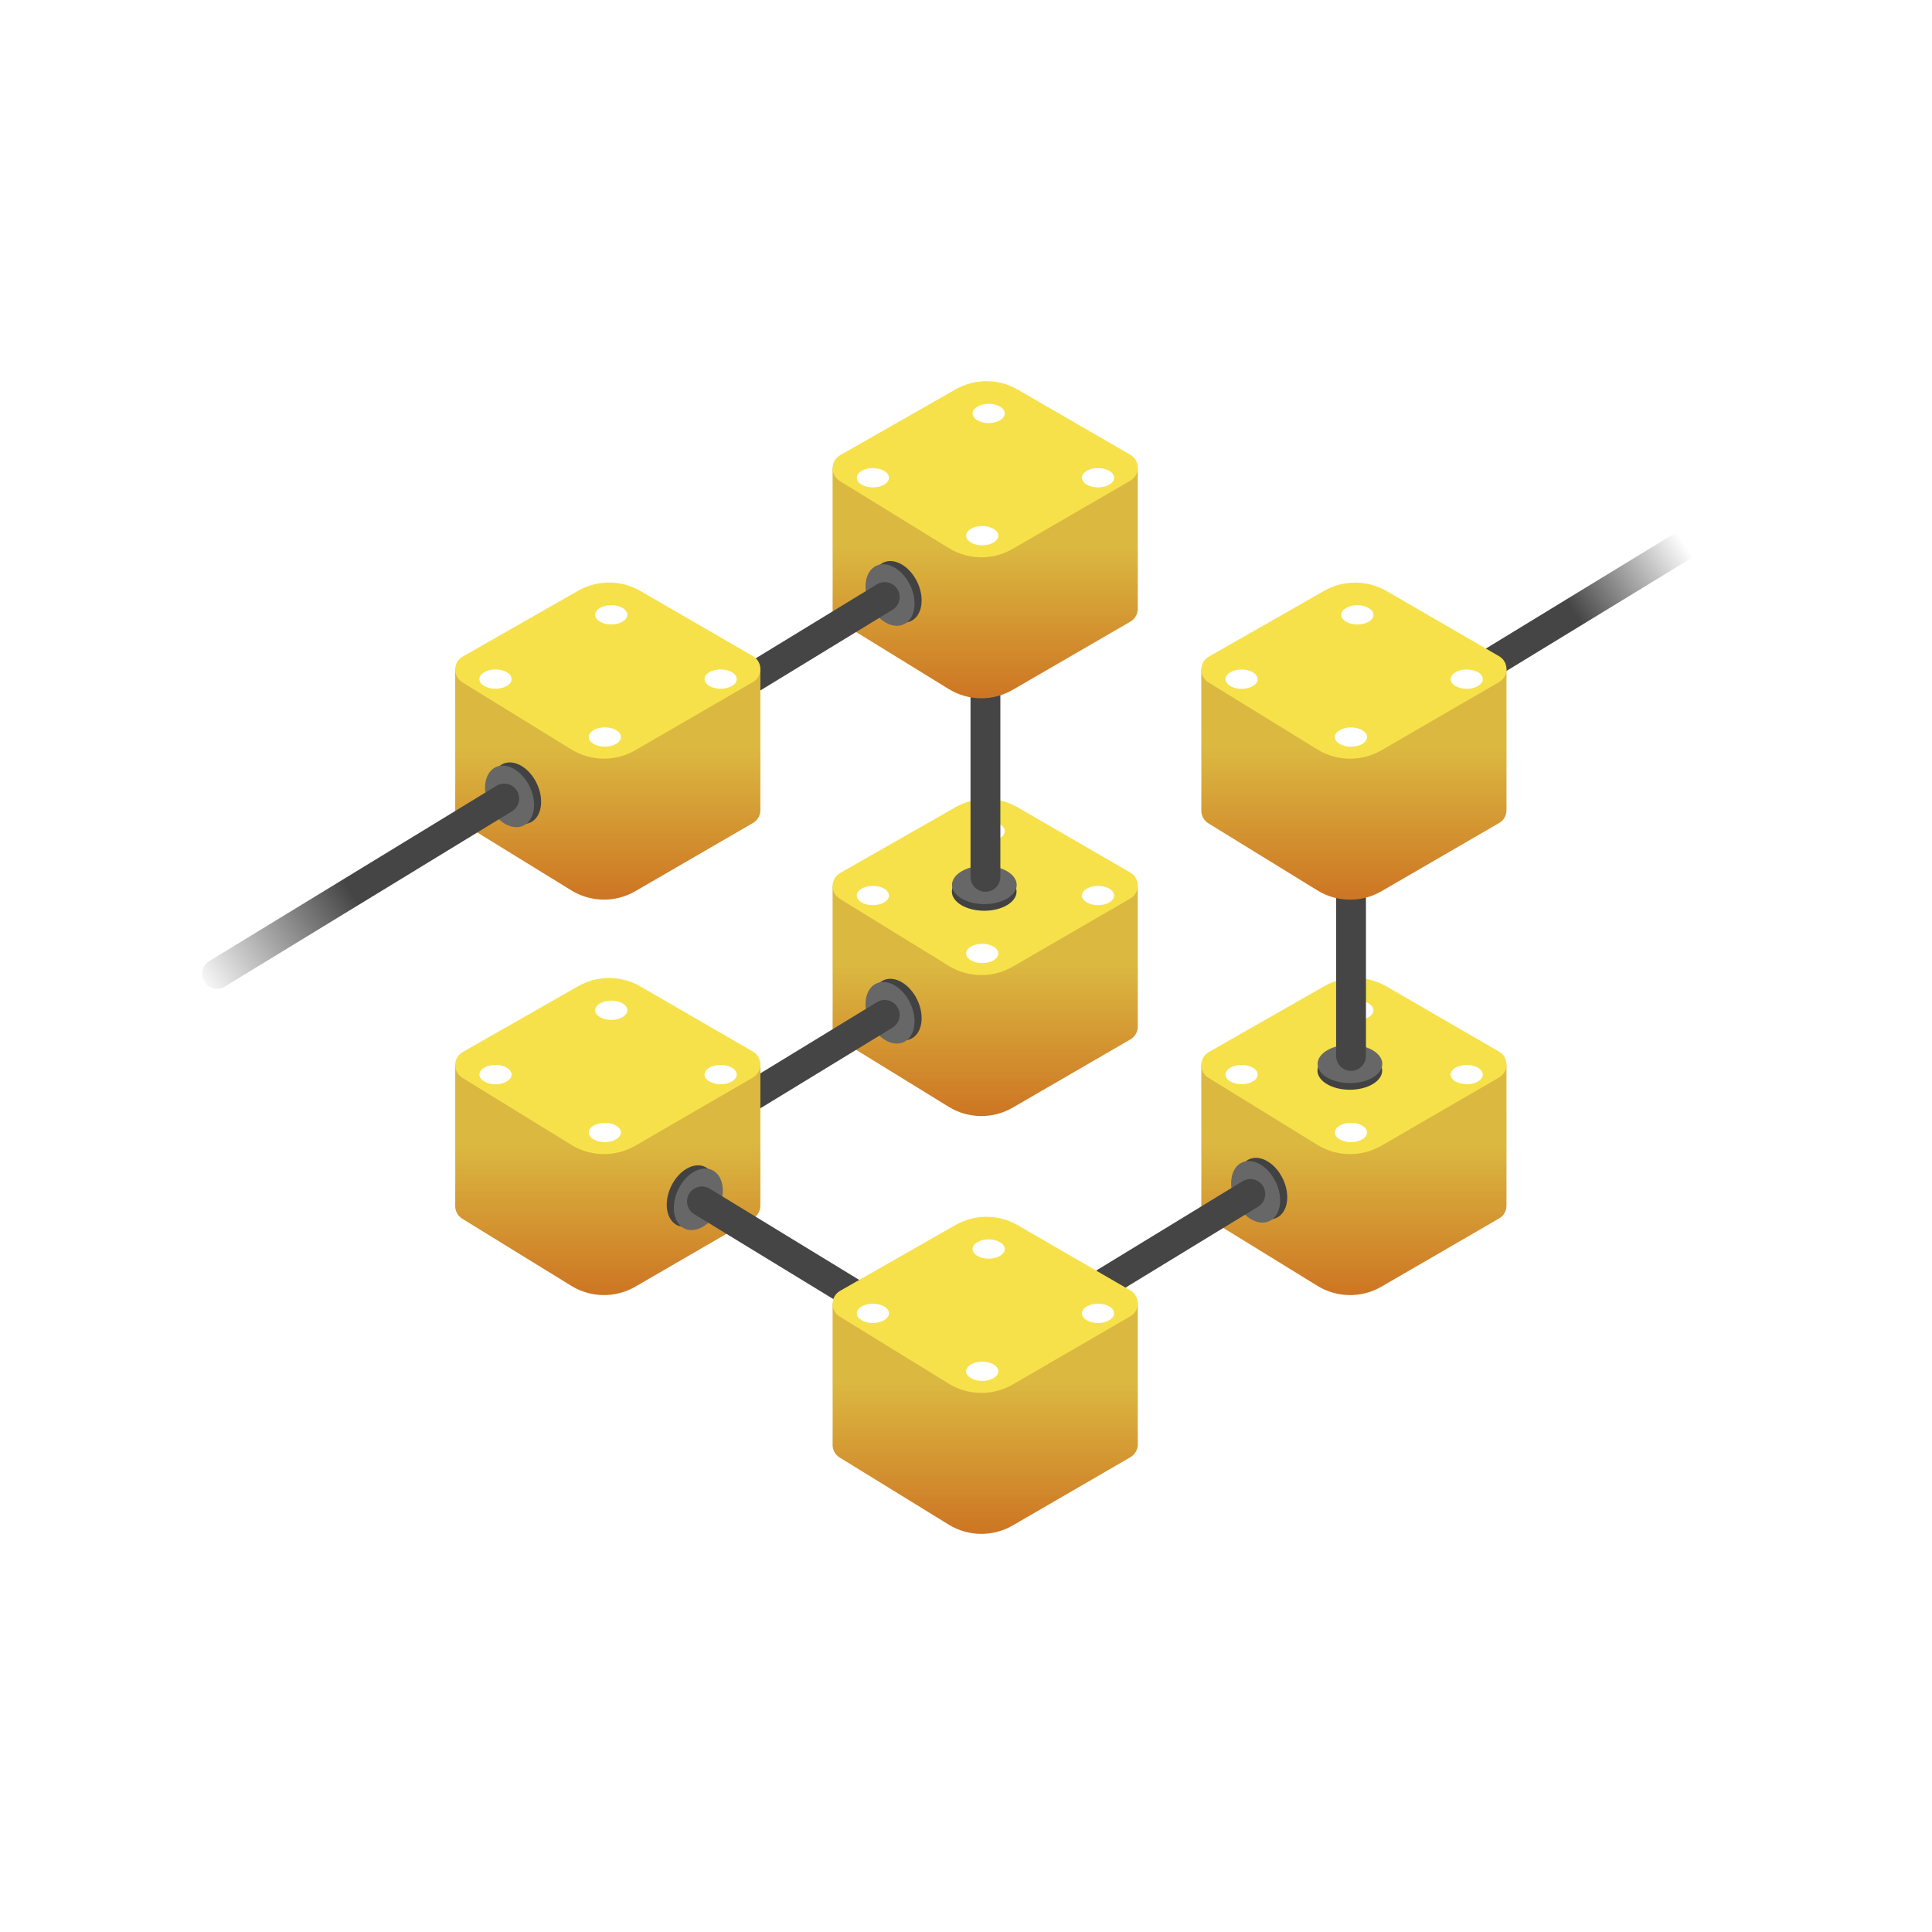 <svg width="512" height="512" viewBox="0 0 512 512" fill="none" xmlns="http://www.w3.org/2000/svg">
<g filter="url(#filter0_i_4565_9286)">
<path d="M220.645 238.07L301.523 238.114C301.523 238.114 301.524 274.105 301.525 275.439C301.526 276.774 300.867 278.111 299.547 278.876L268.376 296.946C263.112 299.998 256.597 299.912 251.414 296.723L222.533 278.95C221.228 278.147 220.603 276.783 220.647 275.439C220.689 274.138 220.647 258.9 220.647 258.9L220.645 238.07Z" fill="url(#paint0_linear_4565_9286)"/>
</g>
<g filter="url(#filter1_i_4565_9286)">
<path d="M253.228 217.318C258.339 214.402 264.615 214.423 269.708 217.371L299.545 234.645C302.185 236.174 302.186 239.984 299.547 241.514L268.377 259.584C263.112 262.636 256.597 262.55 251.415 259.361L222.534 241.588C219.966 240.008 220.028 236.254 222.648 234.76L253.228 217.318Z" fill="#F6E14A"/>
</g>
<g filter="url(#filter2_d_4565_9286)">
<ellipse cx="262.004" cy="218.58" rx="4.262" ry="2.557" fill="white"/>
</g>
<g filter="url(#filter3_d_4565_9286)">
<ellipse cx="260.299" cy="250.971" rx="4.262" ry="2.557" fill="white"/>
</g>
<g filter="url(#filter4_d_4565_9286)">
<ellipse cx="290.986" cy="235.62" rx="4.262" ry="2.557" fill="white"/>
</g>
<g filter="url(#filter5_d_4565_9286)">
<ellipse cx="231.32" cy="235.62" rx="4.262" ry="2.557" fill="white"/>
</g>
<ellipse cx="237.749" cy="267.55" rx="8.574" ry="5.932" transform="rotate(-115.28 237.749 267.55)" fill="#424242"/>
<path d="M232.211 260.649C235.173 259.25 239.213 261.587 241.236 265.869C243.258 270.15 242.496 274.755 239.534 276.154C236.571 277.553 232.531 275.216 230.508 270.935C228.486 266.653 229.248 262.048 232.211 260.649Z" fill="#676767"/>
<ellipse cx="260.828" cy="236.269" rx="8.574" ry="5.089" fill="#424242"/>
<path d="M269.439 234.511C269.439 237.322 265.6 239.6 260.865 239.6C256.13 239.6 252.291 237.322 252.291 234.511C252.291 231.7 256.13 229.422 260.865 229.422C265.6 229.422 269.439 231.7 269.439 234.511Z" fill="#676767"/>
<path d="M261.154 232.375V163.172" stroke="#454545" stroke-width="7.909" stroke-linecap="round" stroke-linejoin="round"/>
<g filter="url(#filter6_i_4565_9286)">
<path d="M220.645 127.352L301.523 127.395C301.523 127.395 301.524 163.386 301.525 164.72C301.526 166.056 300.867 167.392 299.547 168.157L268.376 186.227C263.112 189.279 256.597 189.193 251.414 186.004L222.533 168.231C221.228 167.428 220.603 166.064 220.647 164.72C220.689 163.419 220.647 148.182 220.647 148.182L220.645 127.352Z" fill="url(#paint1_linear_4565_9286)"/>
</g>
<g filter="url(#filter7_i_4565_9286)">
<path d="M253.228 106.599C258.339 103.684 264.615 103.704 269.708 106.652L299.545 123.927C302.185 125.455 302.186 129.266 299.547 130.795L268.377 148.865C263.112 151.917 256.597 151.831 251.415 148.642L222.534 130.869C219.966 129.289 220.028 125.535 222.648 124.041L253.228 106.599Z" fill="#F6E14A"/>
</g>
<g filter="url(#filter8_d_4565_9286)">
<ellipse cx="262.004" cy="107.862" rx="4.262" ry="2.557" fill="white"/>
</g>
<g filter="url(#filter9_d_4565_9286)">
<ellipse cx="260.299" cy="140.252" rx="4.262" ry="2.557" fill="white"/>
</g>
<g filter="url(#filter10_d_4565_9286)">
<ellipse cx="290.986" cy="124.901" rx="4.262" ry="2.557" fill="white"/>
</g>
<g filter="url(#filter11_d_4565_9286)">
<ellipse cx="231.32" cy="124.901" rx="4.262" ry="2.557" fill="white"/>
</g>
<ellipse cx="237.749" cy="156.839" rx="8.574" ry="5.932" transform="rotate(-115.28 237.749 156.839)" fill="#424242"/>
<path d="M232.211 149.938C235.173 148.539 239.213 150.876 241.236 155.158C243.258 159.439 242.496 164.044 239.534 165.443C236.571 166.842 232.531 164.506 230.508 160.224C228.486 155.942 229.248 151.337 232.211 149.938Z" fill="#676767"/>
<path d="M158.338 315.426L234.461 268.961" stroke="#454545" stroke-width="7.909" stroke-linecap="round" stroke-linejoin="round"/>
<g filter="url(#filter12_i_4565_9286)">
<path d="M120.633 285.516L201.511 285.56C201.511 285.56 201.512 321.55 201.514 322.884C201.515 324.22 200.855 325.556 199.535 326.322L168.365 344.391C163.1 347.443 156.585 347.358 151.403 344.168L122.522 326.395C121.217 325.592 120.591 324.228 120.635 322.884C120.678 321.583 120.635 306.346 120.635 306.346L120.633 285.516Z" fill="url(#paint2_linear_4565_9286)"/>
</g>
<g filter="url(#filter13_i_4565_9286)">
<path d="M153.216 264.763C158.328 261.848 164.603 261.868 169.696 264.816L199.533 282.091C202.173 283.619 202.174 287.43 199.535 288.96L168.365 307.029C163.101 310.081 156.586 309.995 151.403 306.806L122.522 289.033C119.954 287.453 120.017 283.699 122.636 282.205L153.216 264.763Z" fill="#F6E14A"/>
</g>
<g filter="url(#filter14_d_4565_9286)">
<ellipse cx="161.992" cy="266.026" rx="4.262" ry="2.557" fill="white"/>
</g>
<g filter="url(#filter15_d_4565_9286)">
<ellipse cx="160.287" cy="298.416" rx="4.262" ry="2.557" fill="white"/>
</g>
<g filter="url(#filter16_d_4565_9286)">
<ellipse cx="190.975" cy="283.065" rx="4.262" ry="2.557" fill="white"/>
</g>
<g filter="url(#filter17_d_4565_9286)">
<ellipse cx="131.309" cy="283.065" rx="4.262" ry="2.557" fill="white"/>
</g>
<ellipse cx="8.574" cy="5.932" rx="8.574" ry="5.932" transform="matrix(0.427 -0.904 -0.904 -0.427 184.887 327.266)" fill="#424242"/>
<path d="M188.723 310.079C185.761 308.68 181.72 311.016 179.698 315.298C177.676 319.58 178.438 324.185 181.4 325.584C184.362 326.983 188.403 324.646 190.425 320.364C192.447 316.083 191.685 311.478 188.723 310.079Z" fill="#676767"/>
<path d="M262.143 364.848L186.019 318.383" stroke="#454545" stroke-width="7.909" stroke-linecap="round" stroke-linejoin="round"/>
<path d="M371.879 189.871L448.002 143.406" stroke="url(#paint3_linear_4565_9286)" stroke-width="7.909" stroke-linecap="round" stroke-linejoin="round"/>
<g filter="url(#filter18_i_4565_9286)">
<path d="M318.355 285.516L399.234 285.56C399.234 285.56 399.235 321.55 399.236 322.884C399.237 324.22 398.578 325.556 397.258 326.322L366.087 344.391C360.823 347.443 354.308 347.358 349.125 344.168L320.244 326.395C318.939 325.592 318.314 324.228 318.358 322.884C318.4 321.583 318.358 306.346 318.358 306.346L318.355 285.516Z" fill="url(#paint4_linear_4565_9286)"/>
</g>
<g filter="url(#filter19_i_4565_9286)">
<path d="M350.939 264.763C356.05 261.848 362.326 261.868 367.419 264.816L397.256 282.091C399.896 283.619 399.897 287.43 397.258 288.96L366.088 307.029C360.823 310.081 354.308 309.995 349.126 306.806L320.245 289.033C317.677 287.453 317.739 283.699 320.358 282.205L350.939 264.763Z" fill="#F6E14A"/>
</g>
<g filter="url(#filter20_d_4565_9286)">
<ellipse cx="359.715" cy="266.026" rx="4.262" ry="2.557" fill="white"/>
</g>
<g filter="url(#filter21_d_4565_9286)">
<ellipse cx="358.01" cy="298.416" rx="4.262" ry="2.557" fill="white"/>
</g>
<g filter="url(#filter22_d_4565_9286)">
<ellipse cx="388.697" cy="283.065" rx="4.262" ry="2.557" fill="white"/>
</g>
<g filter="url(#filter23_d_4565_9286)">
<ellipse cx="329.031" cy="283.065" rx="4.262" ry="2.557" fill="white"/>
</g>
<ellipse cx="334.638" cy="314.995" rx="8.574" ry="5.932" transform="rotate(-115.28 334.638 314.995)" fill="#424242"/>
<path d="M329.099 308.094C332.061 306.695 336.102 309.032 338.124 313.314C340.146 317.596 339.384 322.201 336.422 323.6C333.46 324.999 329.419 322.662 327.397 318.38C325.375 314.098 326.137 309.493 329.099 308.094Z" fill="#676767"/>
<ellipse cx="357.716" cy="283.706" rx="8.574" ry="5.089" fill="#424242"/>
<path d="M366.328 281.949C366.328 284.759 362.489 287.038 357.754 287.038C353.018 287.038 349.18 284.759 349.18 281.949C349.18 279.138 353.018 276.859 357.754 276.859C362.489 276.859 366.328 279.138 366.328 281.949Z" fill="#676767"/>
<path d="M358.037 279.832V220.516" stroke="#454545" stroke-width="7.909" stroke-linecap="round" stroke-linejoin="round"/>
<path d="M255.223 362.879L331.346 316.414" stroke="#454545" stroke-width="7.909" stroke-linecap="round" stroke-linejoin="round"/>
<g filter="url(#filter24_i_4565_9286)">
<path d="M220.645 348.797L301.523 348.841C301.523 348.841 301.524 384.831 301.525 386.165C301.526 387.501 300.867 388.837 299.547 389.603L268.376 407.673C263.112 410.724 256.597 410.639 251.414 407.45L222.533 389.677C221.228 388.874 220.603 387.509 220.647 386.165C220.689 384.865 220.647 369.627 220.647 369.627L220.645 348.797Z" fill="url(#paint5_linear_4565_9286)"/>
</g>
<g filter="url(#filter25_i_4565_9286)">
<path d="M253.228 328.044C258.339 325.129 264.615 325.149 269.708 328.098L299.545 345.372C302.185 346.9 302.186 350.711 299.547 352.241L268.377 370.311C263.112 373.362 256.597 373.277 251.415 370.088L222.534 352.315C219.966 350.734 220.028 346.98 222.648 345.487L253.228 328.044Z" fill="#F6E14A"/>
</g>
<g filter="url(#filter26_d_4565_9286)">
<ellipse cx="262.004" cy="329.307" rx="4.262" ry="2.557" fill="white"/>
</g>
<g filter="url(#filter27_d_4565_9286)">
<ellipse cx="260.299" cy="361.698" rx="4.262" ry="2.557" fill="white"/>
</g>
<g filter="url(#filter28_d_4565_9286)">
<ellipse cx="290.986" cy="346.346" rx="4.262" ry="2.557" fill="white"/>
</g>
<g filter="url(#filter29_d_4565_9286)">
<ellipse cx="231.32" cy="346.346" rx="4.262" ry="2.557" fill="white"/>
</g>
<g filter="url(#filter30_i_4565_9286)">
<path d="M318.355 180.727L399.234 180.77C399.234 180.77 399.235 216.761 399.236 218.095C399.237 219.431 398.578 220.767 397.258 221.532L366.087 239.602C360.823 242.654 354.308 242.568 349.125 239.379L320.244 221.606C318.939 220.803 318.314 219.439 318.358 218.095C318.4 216.794 318.358 201.557 318.358 201.557L318.355 180.727Z" fill="url(#paint6_linear_4565_9286)"/>
</g>
<g filter="url(#filter31_i_4565_9286)">
<path d="M350.939 159.974C356.05 157.059 362.326 157.079 367.419 160.027L397.256 177.302C399.896 178.83 399.897 182.641 397.258 184.17L366.088 202.24C360.823 205.292 354.308 205.206 349.126 202.017L320.245 184.244C317.677 182.664 317.739 178.91 320.358 177.416L350.939 159.974Z" fill="#F6E14A"/>
</g>
<g filter="url(#filter32_d_4565_9286)">
<ellipse cx="359.715" cy="161.237" rx="4.262" ry="2.557" fill="white"/>
</g>
<g filter="url(#filter33_d_4565_9286)">
<ellipse cx="358.01" cy="193.627" rx="4.262" ry="2.557" fill="white"/>
</g>
<g filter="url(#filter34_d_4565_9286)">
<ellipse cx="388.697" cy="178.276" rx="4.262" ry="2.557" fill="white"/>
</g>
<g filter="url(#filter35_d_4565_9286)">
<ellipse cx="329.031" cy="178.276" rx="4.262" ry="2.557" fill="white"/>
</g>
<path d="M158.338 204.691L234.461 158.227" stroke="#454545" stroke-width="7.909" stroke-linecap="round" stroke-linejoin="round"/>
<g filter="url(#filter36_i_4565_9286)">
<path d="M120.631 180.711L201.509 180.755C201.509 180.755 201.51 216.745 201.512 218.079C201.513 219.415 200.853 220.751 199.533 221.517L168.363 239.587C163.098 242.638 156.583 242.553 151.401 239.364L122.52 221.591C121.215 220.788 120.589 219.423 120.633 218.079C120.676 216.779 120.633 201.541 120.633 201.541L120.631 180.711Z" fill="url(#paint7_linear_4565_9286)"/>
</g>
<g filter="url(#filter37_i_4565_9286)">
<path d="M153.214 159.959C158.326 157.043 164.601 157.063 169.694 160.012L199.531 177.286C202.171 178.814 202.172 182.625 199.533 184.155L168.363 202.225C163.099 205.276 156.584 205.191 151.401 202.002L122.52 184.229C119.952 182.648 120.015 178.895 122.634 177.401L153.214 159.959Z" fill="#F6E14A"/>
</g>
<g filter="url(#filter38_d_4565_9286)">
<ellipse cx="161.99" cy="161.221" rx="4.262" ry="2.557" fill="white"/>
</g>
<g filter="url(#filter39_d_4565_9286)">
<ellipse cx="160.285" cy="193.612" rx="4.262" ry="2.557" fill="white"/>
</g>
<g filter="url(#filter40_d_4565_9286)">
<ellipse cx="190.973" cy="178.26" rx="4.262" ry="2.557" fill="white"/>
</g>
<g filter="url(#filter41_d_4565_9286)">
<ellipse cx="131.307" cy="178.26" rx="4.262" ry="2.557" fill="white"/>
</g>
<ellipse cx="136.913" cy="210.206" rx="8.574" ry="5.932" transform="rotate(-115.28 136.913 210.206)" fill="#424242"/>
<path d="M131.375 203.305C134.337 201.906 138.378 204.243 140.4 208.525C142.422 212.806 141.66 217.412 138.698 218.811C135.735 220.21 131.695 217.873 129.673 213.591C127.65 209.309 128.412 204.704 131.375 203.305Z" fill="#676767"/>
<path d="M57.5 258.09L133.623 211.625" stroke="url(#paint8_linear_4565_9286)" stroke-width="7.909" stroke-linecap="round" stroke-linejoin="round"/>
<defs>
<filter id="filter0_i_4565_9286" x="220.645" y="238.07" width="80.881" height="61.109" filterUnits="userSpaceOnUse" color-interpolation-filters="sRGB">
<feFlood flood-opacity="0" result="BackgroundImageFix"/>
<feBlend mode="normal" in="SourceGraphic" in2="BackgroundImageFix" result="shape"/>
<feColorMatrix in="SourceAlpha" type="matrix" values="0 0 0 0 0 0 0 0 0 0 0 0 0 0 0 0 0 0 127 0" result="hardAlpha"/>
<feOffset dy="-3.409"/>
<feComposite in2="hardAlpha" operator="arithmetic" k2="-1" k3="1"/>
<feColorMatrix type="matrix" values="0 0 0 0 0.75 0 0 0 0 0.403 0 0 0 0 0.082 0 0 0 1 0"/>
<feBlend mode="normal" in2="shape" result="effect1_innerShadow_4565_9286"/>
</filter>
<filter id="filter1_i_4565_9286" x="220.645" y="215.148" width="80.881" height="46.664" filterUnits="userSpaceOnUse" color-interpolation-filters="sRGB">
<feFlood flood-opacity="0" result="BackgroundImageFix"/>
<feBlend mode="normal" in="SourceGraphic" in2="BackgroundImageFix" result="shape"/>
<feColorMatrix in="SourceAlpha" type="matrix" values="0 0 0 0 0 0 0 0 0 0 0 0 0 0 0 0 0 0 127 0" result="hardAlpha"/>
<feOffset dy="-3.409"/>
<feComposite in2="hardAlpha" operator="arithmetic" k2="-1" k3="1"/>
<feColorMatrix type="matrix" values="0 0 0 0 1 0 0 0 0 0.961 0 0 0 0 0.885 0 0 0 1 0"/>
<feBlend mode="normal" in2="shape" result="effect1_innerShadow_4565_9286"/>
</filter>
<filter id="filter2_d_4565_9286" x="257.742" y="216.023" width="8.523" height="6.822" filterUnits="userSpaceOnUse" color-interpolation-filters="sRGB">
<feFlood flood-opacity="0" result="BackgroundImageFix"/>
<feColorMatrix in="SourceAlpha" type="matrix" values="0 0 0 0 0 0 0 0 0 0 0 0 0 0 0 0 0 0 127 0" result="hardAlpha"/>
<feOffset dy="1.705"/>
<feComposite in2="hardAlpha" operator="out"/>
<feColorMatrix type="matrix" values="0 0 0 0 0.924 0 0 0 0 0.56 0 0 0 0 0.133 0 0 0 1 0"/>
<feBlend mode="normal" in2="BackgroundImageFix" result="effect1_dropShadow_4565_9286"/>
<feBlend mode="normal" in="SourceGraphic" in2="effect1_dropShadow_4565_9286" result="shape"/>
</filter>
<filter id="filter3_d_4565_9286" x="256.037" y="248.414" width="8.523" height="6.822" filterUnits="userSpaceOnUse" color-interpolation-filters="sRGB">
<feFlood flood-opacity="0" result="BackgroundImageFix"/>
<feColorMatrix in="SourceAlpha" type="matrix" values="0 0 0 0 0 0 0 0 0 0 0 0 0 0 0 0 0 0 127 0" result="hardAlpha"/>
<feOffset dy="1.705"/>
<feComposite in2="hardAlpha" operator="out"/>
<feColorMatrix type="matrix" values="0 0 0 0 0.924 0 0 0 0 0.56 0 0 0 0 0.133 0 0 0 1 0"/>
<feBlend mode="normal" in2="BackgroundImageFix" result="effect1_dropShadow_4565_9286"/>
<feBlend mode="normal" in="SourceGraphic" in2="effect1_dropShadow_4565_9286" result="shape"/>
</filter>
<filter id="filter4_d_4565_9286" x="286.725" y="233.062" width="8.523" height="6.822" filterUnits="userSpaceOnUse" color-interpolation-filters="sRGB">
<feFlood flood-opacity="0" result="BackgroundImageFix"/>
<feColorMatrix in="SourceAlpha" type="matrix" values="0 0 0 0 0 0 0 0 0 0 0 0 0 0 0 0 0 0 127 0" result="hardAlpha"/>
<feOffset dy="1.705"/>
<feComposite in2="hardAlpha" operator="out"/>
<feColorMatrix type="matrix" values="0 0 0 0 0.924 0 0 0 0 0.56 0 0 0 0 0.133 0 0 0 1 0"/>
<feBlend mode="normal" in2="BackgroundImageFix" result="effect1_dropShadow_4565_9286"/>
<feBlend mode="normal" in="SourceGraphic" in2="effect1_dropShadow_4565_9286" result="shape"/>
</filter>
<filter id="filter5_d_4565_9286" x="227.059" y="233.062" width="8.523" height="6.822" filterUnits="userSpaceOnUse" color-interpolation-filters="sRGB">
<feFlood flood-opacity="0" result="BackgroundImageFix"/>
<feColorMatrix in="SourceAlpha" type="matrix" values="0 0 0 0 0 0 0 0 0 0 0 0 0 0 0 0 0 0 127 0" result="hardAlpha"/>
<feOffset dy="1.705"/>
<feComposite in2="hardAlpha" operator="out"/>
<feColorMatrix type="matrix" values="0 0 0 0 0.924 0 0 0 0 0.56 0 0 0 0 0.133 0 0 0 1 0"/>
<feBlend mode="normal" in2="BackgroundImageFix" result="effect1_dropShadow_4565_9286"/>
<feBlend mode="normal" in="SourceGraphic" in2="effect1_dropShadow_4565_9286" result="shape"/>
</filter>
<filter id="filter6_i_4565_9286" x="220.645" y="127.352" width="80.881" height="61.109" filterUnits="userSpaceOnUse" color-interpolation-filters="sRGB">
<feFlood flood-opacity="0" result="BackgroundImageFix"/>
<feBlend mode="normal" in="SourceGraphic" in2="BackgroundImageFix" result="shape"/>
<feColorMatrix in="SourceAlpha" type="matrix" values="0 0 0 0 0 0 0 0 0 0 0 0 0 0 0 0 0 0 127 0" result="hardAlpha"/>
<feOffset dy="-3.409"/>
<feComposite in2="hardAlpha" operator="arithmetic" k2="-1" k3="1"/>
<feColorMatrix type="matrix" values="0 0 0 0 0.75 0 0 0 0 0.403 0 0 0 0 0.082 0 0 0 1 0"/>
<feBlend mode="normal" in2="shape" result="effect1_innerShadow_4565_9286"/>
</filter>
<filter id="filter7_i_4565_9286" x="220.645" y="104.43" width="80.881" height="46.664" filterUnits="userSpaceOnUse" color-interpolation-filters="sRGB">
<feFlood flood-opacity="0" result="BackgroundImageFix"/>
<feBlend mode="normal" in="SourceGraphic" in2="BackgroundImageFix" result="shape"/>
<feColorMatrix in="SourceAlpha" type="matrix" values="0 0 0 0 0 0 0 0 0 0 0 0 0 0 0 0 0 0 127 0" result="hardAlpha"/>
<feOffset dy="-3.409"/>
<feComposite in2="hardAlpha" operator="arithmetic" k2="-1" k3="1"/>
<feColorMatrix type="matrix" values="0 0 0 0 1 0 0 0 0 0.961 0 0 0 0 0.885 0 0 0 1 0"/>
<feBlend mode="normal" in2="shape" result="effect1_innerShadow_4565_9286"/>
</filter>
<filter id="filter8_d_4565_9286" x="257.742" y="105.305" width="8.523" height="6.822" filterUnits="userSpaceOnUse" color-interpolation-filters="sRGB">
<feFlood flood-opacity="0" result="BackgroundImageFix"/>
<feColorMatrix in="SourceAlpha" type="matrix" values="0 0 0 0 0 0 0 0 0 0 0 0 0 0 0 0 0 0 127 0" result="hardAlpha"/>
<feOffset dy="1.705"/>
<feComposite in2="hardAlpha" operator="out"/>
<feColorMatrix type="matrix" values="0 0 0 0 0.924 0 0 0 0 0.56 0 0 0 0 0.133 0 0 0 1 0"/>
<feBlend mode="normal" in2="BackgroundImageFix" result="effect1_dropShadow_4565_9286"/>
<feBlend mode="normal" in="SourceGraphic" in2="effect1_dropShadow_4565_9286" result="shape"/>
</filter>
<filter id="filter9_d_4565_9286" x="256.037" y="137.695" width="8.523" height="6.822" filterUnits="userSpaceOnUse" color-interpolation-filters="sRGB">
<feFlood flood-opacity="0" result="BackgroundImageFix"/>
<feColorMatrix in="SourceAlpha" type="matrix" values="0 0 0 0 0 0 0 0 0 0 0 0 0 0 0 0 0 0 127 0" result="hardAlpha"/>
<feOffset dy="1.705"/>
<feComposite in2="hardAlpha" operator="out"/>
<feColorMatrix type="matrix" values="0 0 0 0 0.924 0 0 0 0 0.56 0 0 0 0 0.133 0 0 0 1 0"/>
<feBlend mode="normal" in2="BackgroundImageFix" result="effect1_dropShadow_4565_9286"/>
<feBlend mode="normal" in="SourceGraphic" in2="effect1_dropShadow_4565_9286" result="shape"/>
</filter>
<filter id="filter10_d_4565_9286" x="286.725" y="122.344" width="8.523" height="6.822" filterUnits="userSpaceOnUse" color-interpolation-filters="sRGB">
<feFlood flood-opacity="0" result="BackgroundImageFix"/>
<feColorMatrix in="SourceAlpha" type="matrix" values="0 0 0 0 0 0 0 0 0 0 0 0 0 0 0 0 0 0 127 0" result="hardAlpha"/>
<feOffset dy="1.705"/>
<feComposite in2="hardAlpha" operator="out"/>
<feColorMatrix type="matrix" values="0 0 0 0 0.924 0 0 0 0 0.56 0 0 0 0 0.133 0 0 0 1 0"/>
<feBlend mode="normal" in2="BackgroundImageFix" result="effect1_dropShadow_4565_9286"/>
<feBlend mode="normal" in="SourceGraphic" in2="effect1_dropShadow_4565_9286" result="shape"/>
</filter>
<filter id="filter11_d_4565_9286" x="227.059" y="122.344" width="8.523" height="6.822" filterUnits="userSpaceOnUse" color-interpolation-filters="sRGB">
<feFlood flood-opacity="0" result="BackgroundImageFix"/>
<feColorMatrix in="SourceAlpha" type="matrix" values="0 0 0 0 0 0 0 0 0 0 0 0 0 0 0 0 0 0 127 0" result="hardAlpha"/>
<feOffset dy="1.705"/>
<feComposite in2="hardAlpha" operator="out"/>
<feColorMatrix type="matrix" values="0 0 0 0 0.924 0 0 0 0 0.56 0 0 0 0 0.133 0 0 0 1 0"/>
<feBlend mode="normal" in2="BackgroundImageFix" result="effect1_dropShadow_4565_9286"/>
<feBlend mode="normal" in="SourceGraphic" in2="effect1_dropShadow_4565_9286" result="shape"/>
</filter>
<filter id="filter12_i_4565_9286" x="120.633" y="285.516" width="80.881" height="61.109" filterUnits="userSpaceOnUse" color-interpolation-filters="sRGB">
<feFlood flood-opacity="0" result="BackgroundImageFix"/>
<feBlend mode="normal" in="SourceGraphic" in2="BackgroundImageFix" result="shape"/>
<feColorMatrix in="SourceAlpha" type="matrix" values="0 0 0 0 0 0 0 0 0 0 0 0 0 0 0 0 0 0 127 0" result="hardAlpha"/>
<feOffset dy="-3.409"/>
<feComposite in2="hardAlpha" operator="arithmetic" k2="-1" k3="1"/>
<feColorMatrix type="matrix" values="0 0 0 0 0.75 0 0 0 0 0.403 0 0 0 0 0.082 0 0 0 1 0"/>
<feBlend mode="normal" in2="shape" result="effect1_innerShadow_4565_9286"/>
</filter>
<filter id="filter13_i_4565_9286" x="120.633" y="262.594" width="80.881" height="46.664" filterUnits="userSpaceOnUse" color-interpolation-filters="sRGB">
<feFlood flood-opacity="0" result="BackgroundImageFix"/>
<feBlend mode="normal" in="SourceGraphic" in2="BackgroundImageFix" result="shape"/>
<feColorMatrix in="SourceAlpha" type="matrix" values="0 0 0 0 0 0 0 0 0 0 0 0 0 0 0 0 0 0 127 0" result="hardAlpha"/>
<feOffset dy="-3.409"/>
<feComposite in2="hardAlpha" operator="arithmetic" k2="-1" k3="1"/>
<feColorMatrix type="matrix" values="0 0 0 0 1 0 0 0 0 0.961 0 0 0 0 0.885 0 0 0 1 0"/>
<feBlend mode="normal" in2="shape" result="effect1_innerShadow_4565_9286"/>
</filter>
<filter id="filter14_d_4565_9286" x="157.73" y="263.469" width="8.523" height="6.822" filterUnits="userSpaceOnUse" color-interpolation-filters="sRGB">
<feFlood flood-opacity="0" result="BackgroundImageFix"/>
<feColorMatrix in="SourceAlpha" type="matrix" values="0 0 0 0 0 0 0 0 0 0 0 0 0 0 0 0 0 0 127 0" result="hardAlpha"/>
<feOffset dy="1.705"/>
<feComposite in2="hardAlpha" operator="out"/>
<feColorMatrix type="matrix" values="0 0 0 0 0.924 0 0 0 0 0.56 0 0 0 0 0.133 0 0 0 1 0"/>
<feBlend mode="normal" in2="BackgroundImageFix" result="effect1_dropShadow_4565_9286"/>
<feBlend mode="normal" in="SourceGraphic" in2="effect1_dropShadow_4565_9286" result="shape"/>
</filter>
<filter id="filter15_d_4565_9286" x="156.025" y="295.859" width="8.523" height="6.822" filterUnits="userSpaceOnUse" color-interpolation-filters="sRGB">
<feFlood flood-opacity="0" result="BackgroundImageFix"/>
<feColorMatrix in="SourceAlpha" type="matrix" values="0 0 0 0 0 0 0 0 0 0 0 0 0 0 0 0 0 0 127 0" result="hardAlpha"/>
<feOffset dy="1.705"/>
<feComposite in2="hardAlpha" operator="out"/>
<feColorMatrix type="matrix" values="0 0 0 0 0.924 0 0 0 0 0.56 0 0 0 0 0.133 0 0 0 1 0"/>
<feBlend mode="normal" in2="BackgroundImageFix" result="effect1_dropShadow_4565_9286"/>
<feBlend mode="normal" in="SourceGraphic" in2="effect1_dropShadow_4565_9286" result="shape"/>
</filter>
<filter id="filter16_d_4565_9286" x="186.713" y="280.508" width="8.523" height="6.822" filterUnits="userSpaceOnUse" color-interpolation-filters="sRGB">
<feFlood flood-opacity="0" result="BackgroundImageFix"/>
<feColorMatrix in="SourceAlpha" type="matrix" values="0 0 0 0 0 0 0 0 0 0 0 0 0 0 0 0 0 0 127 0" result="hardAlpha"/>
<feOffset dy="1.705"/>
<feComposite in2="hardAlpha" operator="out"/>
<feColorMatrix type="matrix" values="0 0 0 0 0.924 0 0 0 0 0.56 0 0 0 0 0.133 0 0 0 1 0"/>
<feBlend mode="normal" in2="BackgroundImageFix" result="effect1_dropShadow_4565_9286"/>
<feBlend mode="normal" in="SourceGraphic" in2="effect1_dropShadow_4565_9286" result="shape"/>
</filter>
<filter id="filter17_d_4565_9286" x="127.047" y="280.508" width="8.523" height="6.822" filterUnits="userSpaceOnUse" color-interpolation-filters="sRGB">
<feFlood flood-opacity="0" result="BackgroundImageFix"/>
<feColorMatrix in="SourceAlpha" type="matrix" values="0 0 0 0 0 0 0 0 0 0 0 0 0 0 0 0 0 0 127 0" result="hardAlpha"/>
<feOffset dy="1.705"/>
<feComposite in2="hardAlpha" operator="out"/>
<feColorMatrix type="matrix" values="0 0 0 0 0.924 0 0 0 0 0.56 0 0 0 0 0.133 0 0 0 1 0"/>
<feBlend mode="normal" in2="BackgroundImageFix" result="effect1_dropShadow_4565_9286"/>
<feBlend mode="normal" in="SourceGraphic" in2="effect1_dropShadow_4565_9286" result="shape"/>
</filter>
<filter id="filter18_i_4565_9286" x="318.355" y="285.516" width="80.881" height="61.109" filterUnits="userSpaceOnUse" color-interpolation-filters="sRGB">
<feFlood flood-opacity="0" result="BackgroundImageFix"/>
<feBlend mode="normal" in="SourceGraphic" in2="BackgroundImageFix" result="shape"/>
<feColorMatrix in="SourceAlpha" type="matrix" values="0 0 0 0 0 0 0 0 0 0 0 0 0 0 0 0 0 0 127 0" result="hardAlpha"/>
<feOffset dy="-3.409"/>
<feComposite in2="hardAlpha" operator="arithmetic" k2="-1" k3="1"/>
<feColorMatrix type="matrix" values="0 0 0 0 0.75 0 0 0 0 0.403 0 0 0 0 0.082 0 0 0 1 0"/>
<feBlend mode="normal" in2="shape" result="effect1_innerShadow_4565_9286"/>
</filter>
<filter id="filter19_i_4565_9286" x="318.355" y="262.594" width="80.881" height="46.664" filterUnits="userSpaceOnUse" color-interpolation-filters="sRGB">
<feFlood flood-opacity="0" result="BackgroundImageFix"/>
<feBlend mode="normal" in="SourceGraphic" in2="BackgroundImageFix" result="shape"/>
<feColorMatrix in="SourceAlpha" type="matrix" values="0 0 0 0 0 0 0 0 0 0 0 0 0 0 0 0 0 0 127 0" result="hardAlpha"/>
<feOffset dy="-3.409"/>
<feComposite in2="hardAlpha" operator="arithmetic" k2="-1" k3="1"/>
<feColorMatrix type="matrix" values="0 0 0 0 1 0 0 0 0 0.961 0 0 0 0 0.885 0 0 0 1 0"/>
<feBlend mode="normal" in2="shape" result="effect1_innerShadow_4565_9286"/>
</filter>
<filter id="filter20_d_4565_9286" x="355.453" y="263.469" width="8.523" height="6.822" filterUnits="userSpaceOnUse" color-interpolation-filters="sRGB">
<feFlood flood-opacity="0" result="BackgroundImageFix"/>
<feColorMatrix in="SourceAlpha" type="matrix" values="0 0 0 0 0 0 0 0 0 0 0 0 0 0 0 0 0 0 127 0" result="hardAlpha"/>
<feOffset dy="1.705"/>
<feComposite in2="hardAlpha" operator="out"/>
<feColorMatrix type="matrix" values="0 0 0 0 0.924 0 0 0 0 0.56 0 0 0 0 0.133 0 0 0 1 0"/>
<feBlend mode="normal" in2="BackgroundImageFix" result="effect1_dropShadow_4565_9286"/>
<feBlend mode="normal" in="SourceGraphic" in2="effect1_dropShadow_4565_9286" result="shape"/>
</filter>
<filter id="filter21_d_4565_9286" x="353.748" y="295.859" width="8.523" height="6.822" filterUnits="userSpaceOnUse" color-interpolation-filters="sRGB">
<feFlood flood-opacity="0" result="BackgroundImageFix"/>
<feColorMatrix in="SourceAlpha" type="matrix" values="0 0 0 0 0 0 0 0 0 0 0 0 0 0 0 0 0 0 127 0" result="hardAlpha"/>
<feOffset dy="1.705"/>
<feComposite in2="hardAlpha" operator="out"/>
<feColorMatrix type="matrix" values="0 0 0 0 0.924 0 0 0 0 0.56 0 0 0 0 0.133 0 0 0 1 0"/>
<feBlend mode="normal" in2="BackgroundImageFix" result="effect1_dropShadow_4565_9286"/>
<feBlend mode="normal" in="SourceGraphic" in2="effect1_dropShadow_4565_9286" result="shape"/>
</filter>
<filter id="filter22_d_4565_9286" x="384.436" y="280.508" width="8.523" height="6.822" filterUnits="userSpaceOnUse" color-interpolation-filters="sRGB">
<feFlood flood-opacity="0" result="BackgroundImageFix"/>
<feColorMatrix in="SourceAlpha" type="matrix" values="0 0 0 0 0 0 0 0 0 0 0 0 0 0 0 0 0 0 127 0" result="hardAlpha"/>
<feOffset dy="1.705"/>
<feComposite in2="hardAlpha" operator="out"/>
<feColorMatrix type="matrix" values="0 0 0 0 0.924 0 0 0 0 0.56 0 0 0 0 0.133 0 0 0 1 0"/>
<feBlend mode="normal" in2="BackgroundImageFix" result="effect1_dropShadow_4565_9286"/>
<feBlend mode="normal" in="SourceGraphic" in2="effect1_dropShadow_4565_9286" result="shape"/>
</filter>
<filter id="filter23_d_4565_9286" x="324.77" y="280.508" width="8.523" height="6.822" filterUnits="userSpaceOnUse" color-interpolation-filters="sRGB">
<feFlood flood-opacity="0" result="BackgroundImageFix"/>
<feColorMatrix in="SourceAlpha" type="matrix" values="0 0 0 0 0 0 0 0 0 0 0 0 0 0 0 0 0 0 127 0" result="hardAlpha"/>
<feOffset dy="1.705"/>
<feComposite in2="hardAlpha" operator="out"/>
<feColorMatrix type="matrix" values="0 0 0 0 0.924 0 0 0 0 0.56 0 0 0 0 0.133 0 0 0 1 0"/>
<feBlend mode="normal" in2="BackgroundImageFix" result="effect1_dropShadow_4565_9286"/>
<feBlend mode="normal" in="SourceGraphic" in2="effect1_dropShadow_4565_9286" result="shape"/>
</filter>
<filter id="filter24_i_4565_9286" x="220.645" y="348.797" width="80.881" height="61.109" filterUnits="userSpaceOnUse" color-interpolation-filters="sRGB">
<feFlood flood-opacity="0" result="BackgroundImageFix"/>
<feBlend mode="normal" in="SourceGraphic" in2="BackgroundImageFix" result="shape"/>
<feColorMatrix in="SourceAlpha" type="matrix" values="0 0 0 0 0 0 0 0 0 0 0 0 0 0 0 0 0 0 127 0" result="hardAlpha"/>
<feOffset dy="-3.409"/>
<feComposite in2="hardAlpha" operator="arithmetic" k2="-1" k3="1"/>
<feColorMatrix type="matrix" values="0 0 0 0 0.75 0 0 0 0 0.403 0 0 0 0 0.082 0 0 0 1 0"/>
<feBlend mode="normal" in2="shape" result="effect1_innerShadow_4565_9286"/>
</filter>
<filter id="filter25_i_4565_9286" x="220.645" y="325.875" width="80.881" height="46.664" filterUnits="userSpaceOnUse" color-interpolation-filters="sRGB">
<feFlood flood-opacity="0" result="BackgroundImageFix"/>
<feBlend mode="normal" in="SourceGraphic" in2="BackgroundImageFix" result="shape"/>
<feColorMatrix in="SourceAlpha" type="matrix" values="0 0 0 0 0 0 0 0 0 0 0 0 0 0 0 0 0 0 127 0" result="hardAlpha"/>
<feOffset dy="-3.409"/>
<feComposite in2="hardAlpha" operator="arithmetic" k2="-1" k3="1"/>
<feColorMatrix type="matrix" values="0 0 0 0 1 0 0 0 0 0.961 0 0 0 0 0.885 0 0 0 1 0"/>
<feBlend mode="normal" in2="shape" result="effect1_innerShadow_4565_9286"/>
</filter>
<filter id="filter26_d_4565_9286" x="257.742" y="326.75" width="8.523" height="6.822" filterUnits="userSpaceOnUse" color-interpolation-filters="sRGB">
<feFlood flood-opacity="0" result="BackgroundImageFix"/>
<feColorMatrix in="SourceAlpha" type="matrix" values="0 0 0 0 0 0 0 0 0 0 0 0 0 0 0 0 0 0 127 0" result="hardAlpha"/>
<feOffset dy="1.705"/>
<feComposite in2="hardAlpha" operator="out"/>
<feColorMatrix type="matrix" values="0 0 0 0 0.924 0 0 0 0 0.56 0 0 0 0 0.133 0 0 0 1 0"/>
<feBlend mode="normal" in2="BackgroundImageFix" result="effect1_dropShadow_4565_9286"/>
<feBlend mode="normal" in="SourceGraphic" in2="effect1_dropShadow_4565_9286" result="shape"/>
</filter>
<filter id="filter27_d_4565_9286" x="256.037" y="359.141" width="8.523" height="6.822" filterUnits="userSpaceOnUse" color-interpolation-filters="sRGB">
<feFlood flood-opacity="0" result="BackgroundImageFix"/>
<feColorMatrix in="SourceAlpha" type="matrix" values="0 0 0 0 0 0 0 0 0 0 0 0 0 0 0 0 0 0 127 0" result="hardAlpha"/>
<feOffset dy="1.705"/>
<feComposite in2="hardAlpha" operator="out"/>
<feColorMatrix type="matrix" values="0 0 0 0 0.924 0 0 0 0 0.56 0 0 0 0 0.133 0 0 0 1 0"/>
<feBlend mode="normal" in2="BackgroundImageFix" result="effect1_dropShadow_4565_9286"/>
<feBlend mode="normal" in="SourceGraphic" in2="effect1_dropShadow_4565_9286" result="shape"/>
</filter>
<filter id="filter28_d_4565_9286" x="286.725" y="343.789" width="8.523" height="6.822" filterUnits="userSpaceOnUse" color-interpolation-filters="sRGB">
<feFlood flood-opacity="0" result="BackgroundImageFix"/>
<feColorMatrix in="SourceAlpha" type="matrix" values="0 0 0 0 0 0 0 0 0 0 0 0 0 0 0 0 0 0 127 0" result="hardAlpha"/>
<feOffset dy="1.705"/>
<feComposite in2="hardAlpha" operator="out"/>
<feColorMatrix type="matrix" values="0 0 0 0 0.924 0 0 0 0 0.56 0 0 0 0 0.133 0 0 0 1 0"/>
<feBlend mode="normal" in2="BackgroundImageFix" result="effect1_dropShadow_4565_9286"/>
<feBlend mode="normal" in="SourceGraphic" in2="effect1_dropShadow_4565_9286" result="shape"/>
</filter>
<filter id="filter29_d_4565_9286" x="227.059" y="343.789" width="8.523" height="6.822" filterUnits="userSpaceOnUse" color-interpolation-filters="sRGB">
<feFlood flood-opacity="0" result="BackgroundImageFix"/>
<feColorMatrix in="SourceAlpha" type="matrix" values="0 0 0 0 0 0 0 0 0 0 0 0 0 0 0 0 0 0 127 0" result="hardAlpha"/>
<feOffset dy="1.705"/>
<feComposite in2="hardAlpha" operator="out"/>
<feColorMatrix type="matrix" values="0 0 0 0 0.924 0 0 0 0 0.56 0 0 0 0 0.133 0 0 0 1 0"/>
<feBlend mode="normal" in2="BackgroundImageFix" result="effect1_dropShadow_4565_9286"/>
<feBlend mode="normal" in="SourceGraphic" in2="effect1_dropShadow_4565_9286" result="shape"/>
</filter>
<filter id="filter30_i_4565_9286" x="318.355" y="180.727" width="80.881" height="61.109" filterUnits="userSpaceOnUse" color-interpolation-filters="sRGB">
<feFlood flood-opacity="0" result="BackgroundImageFix"/>
<feBlend mode="normal" in="SourceGraphic" in2="BackgroundImageFix" result="shape"/>
<feColorMatrix in="SourceAlpha" type="matrix" values="0 0 0 0 0 0 0 0 0 0 0 0 0 0 0 0 0 0 127 0" result="hardAlpha"/>
<feOffset dy="-3.409"/>
<feComposite in2="hardAlpha" operator="arithmetic" k2="-1" k3="1"/>
<feColorMatrix type="matrix" values="0 0 0 0 0.75 0 0 0 0 0.403 0 0 0 0 0.082 0 0 0 1 0"/>
<feBlend mode="normal" in2="shape" result="effect1_innerShadow_4565_9286"/>
</filter>
<filter id="filter31_i_4565_9286" x="318.355" y="157.805" width="80.881" height="46.664" filterUnits="userSpaceOnUse" color-interpolation-filters="sRGB">
<feFlood flood-opacity="0" result="BackgroundImageFix"/>
<feBlend mode="normal" in="SourceGraphic" in2="BackgroundImageFix" result="shape"/>
<feColorMatrix in="SourceAlpha" type="matrix" values="0 0 0 0 0 0 0 0 0 0 0 0 0 0 0 0 0 0 127 0" result="hardAlpha"/>
<feOffset dy="-3.409"/>
<feComposite in2="hardAlpha" operator="arithmetic" k2="-1" k3="1"/>
<feColorMatrix type="matrix" values="0 0 0 0 1 0 0 0 0 0.961 0 0 0 0 0.885 0 0 0 1 0"/>
<feBlend mode="normal" in2="shape" result="effect1_innerShadow_4565_9286"/>
</filter>
<filter id="filter32_d_4565_9286" x="355.453" y="158.68" width="8.523" height="6.822" filterUnits="userSpaceOnUse" color-interpolation-filters="sRGB">
<feFlood flood-opacity="0" result="BackgroundImageFix"/>
<feColorMatrix in="SourceAlpha" type="matrix" values="0 0 0 0 0 0 0 0 0 0 0 0 0 0 0 0 0 0 127 0" result="hardAlpha"/>
<feOffset dy="1.705"/>
<feComposite in2="hardAlpha" operator="out"/>
<feColorMatrix type="matrix" values="0 0 0 0 0.924 0 0 0 0 0.56 0 0 0 0 0.133 0 0 0 1 0"/>
<feBlend mode="normal" in2="BackgroundImageFix" result="effect1_dropShadow_4565_9286"/>
<feBlend mode="normal" in="SourceGraphic" in2="effect1_dropShadow_4565_9286" result="shape"/>
</filter>
<filter id="filter33_d_4565_9286" x="353.748" y="191.07" width="8.523" height="6.822" filterUnits="userSpaceOnUse" color-interpolation-filters="sRGB">
<feFlood flood-opacity="0" result="BackgroundImageFix"/>
<feColorMatrix in="SourceAlpha" type="matrix" values="0 0 0 0 0 0 0 0 0 0 0 0 0 0 0 0 0 0 127 0" result="hardAlpha"/>
<feOffset dy="1.705"/>
<feComposite in2="hardAlpha" operator="out"/>
<feColorMatrix type="matrix" values="0 0 0 0 0.924 0 0 0 0 0.56 0 0 0 0 0.133 0 0 0 1 0"/>
<feBlend mode="normal" in2="BackgroundImageFix" result="effect1_dropShadow_4565_9286"/>
<feBlend mode="normal" in="SourceGraphic" in2="effect1_dropShadow_4565_9286" result="shape"/>
</filter>
<filter id="filter34_d_4565_9286" x="384.436" y="175.719" width="8.523" height="6.822" filterUnits="userSpaceOnUse" color-interpolation-filters="sRGB">
<feFlood flood-opacity="0" result="BackgroundImageFix"/>
<feColorMatrix in="SourceAlpha" type="matrix" values="0 0 0 0 0 0 0 0 0 0 0 0 0 0 0 0 0 0 127 0" result="hardAlpha"/>
<feOffset dy="1.705"/>
<feComposite in2="hardAlpha" operator="out"/>
<feColorMatrix type="matrix" values="0 0 0 0 0.924 0 0 0 0 0.56 0 0 0 0 0.133 0 0 0 1 0"/>
<feBlend mode="normal" in2="BackgroundImageFix" result="effect1_dropShadow_4565_9286"/>
<feBlend mode="normal" in="SourceGraphic" in2="effect1_dropShadow_4565_9286" result="shape"/>
</filter>
<filter id="filter35_d_4565_9286" x="324.77" y="175.719" width="8.523" height="6.822" filterUnits="userSpaceOnUse" color-interpolation-filters="sRGB">
<feFlood flood-opacity="0" result="BackgroundImageFix"/>
<feColorMatrix in="SourceAlpha" type="matrix" values="0 0 0 0 0 0 0 0 0 0 0 0 0 0 0 0 0 0 127 0" result="hardAlpha"/>
<feOffset dy="1.705"/>
<feComposite in2="hardAlpha" operator="out"/>
<feColorMatrix type="matrix" values="0 0 0 0 0.924 0 0 0 0 0.56 0 0 0 0 0.133 0 0 0 1 0"/>
<feBlend mode="normal" in2="BackgroundImageFix" result="effect1_dropShadow_4565_9286"/>
<feBlend mode="normal" in="SourceGraphic" in2="effect1_dropShadow_4565_9286" result="shape"/>
</filter>
<filter id="filter36_i_4565_9286" x="120.631" y="180.711" width="80.881" height="61.109" filterUnits="userSpaceOnUse" color-interpolation-filters="sRGB">
<feFlood flood-opacity="0" result="BackgroundImageFix"/>
<feBlend mode="normal" in="SourceGraphic" in2="BackgroundImageFix" result="shape"/>
<feColorMatrix in="SourceAlpha" type="matrix" values="0 0 0 0 0 0 0 0 0 0 0 0 0 0 0 0 0 0 127 0" result="hardAlpha"/>
<feOffset dy="-3.409"/>
<feComposite in2="hardAlpha" operator="arithmetic" k2="-1" k3="1"/>
<feColorMatrix type="matrix" values="0 0 0 0 0.75 0 0 0 0 0.403 0 0 0 0 0.082 0 0 0 1 0"/>
<feBlend mode="normal" in2="shape" result="effect1_innerShadow_4565_9286"/>
</filter>
<filter id="filter37_i_4565_9286" x="120.631" y="157.789" width="80.881" height="46.664" filterUnits="userSpaceOnUse" color-interpolation-filters="sRGB">
<feFlood flood-opacity="0" result="BackgroundImageFix"/>
<feBlend mode="normal" in="SourceGraphic" in2="BackgroundImageFix" result="shape"/>
<feColorMatrix in="SourceAlpha" type="matrix" values="0 0 0 0 0 0 0 0 0 0 0 0 0 0 0 0 0 0 127 0" result="hardAlpha"/>
<feOffset dy="-3.409"/>
<feComposite in2="hardAlpha" operator="arithmetic" k2="-1" k3="1"/>
<feColorMatrix type="matrix" values="0 0 0 0 1 0 0 0 0 0.961 0 0 0 0 0.885 0 0 0 1 0"/>
<feBlend mode="normal" in2="shape" result="effect1_innerShadow_4565_9286"/>
</filter>
<filter id="filter38_d_4565_9286" x="157.729" y="158.664" width="8.523" height="6.822" filterUnits="userSpaceOnUse" color-interpolation-filters="sRGB">
<feFlood flood-opacity="0" result="BackgroundImageFix"/>
<feColorMatrix in="SourceAlpha" type="matrix" values="0 0 0 0 0 0 0 0 0 0 0 0 0 0 0 0 0 0 127 0" result="hardAlpha"/>
<feOffset dy="1.705"/>
<feComposite in2="hardAlpha" operator="out"/>
<feColorMatrix type="matrix" values="0 0 0 0 0.924 0 0 0 0 0.56 0 0 0 0 0.133 0 0 0 1 0"/>
<feBlend mode="normal" in2="BackgroundImageFix" result="effect1_dropShadow_4565_9286"/>
<feBlend mode="normal" in="SourceGraphic" in2="effect1_dropShadow_4565_9286" result="shape"/>
</filter>
<filter id="filter39_d_4565_9286" x="156.023" y="191.055" width="8.523" height="6.822" filterUnits="userSpaceOnUse" color-interpolation-filters="sRGB">
<feFlood flood-opacity="0" result="BackgroundImageFix"/>
<feColorMatrix in="SourceAlpha" type="matrix" values="0 0 0 0 0 0 0 0 0 0 0 0 0 0 0 0 0 0 127 0" result="hardAlpha"/>
<feOffset dy="1.705"/>
<feComposite in2="hardAlpha" operator="out"/>
<feColorMatrix type="matrix" values="0 0 0 0 0.924 0 0 0 0 0.56 0 0 0 0 0.133 0 0 0 1 0"/>
<feBlend mode="normal" in2="BackgroundImageFix" result="effect1_dropShadow_4565_9286"/>
<feBlend mode="normal" in="SourceGraphic" in2="effect1_dropShadow_4565_9286" result="shape"/>
</filter>
<filter id="filter40_d_4565_9286" x="186.711" y="175.703" width="8.523" height="6.822" filterUnits="userSpaceOnUse" color-interpolation-filters="sRGB">
<feFlood flood-opacity="0" result="BackgroundImageFix"/>
<feColorMatrix in="SourceAlpha" type="matrix" values="0 0 0 0 0 0 0 0 0 0 0 0 0 0 0 0 0 0 127 0" result="hardAlpha"/>
<feOffset dy="1.705"/>
<feComposite in2="hardAlpha" operator="out"/>
<feColorMatrix type="matrix" values="0 0 0 0 0.924 0 0 0 0 0.56 0 0 0 0 0.133 0 0 0 1 0"/>
<feBlend mode="normal" in2="BackgroundImageFix" result="effect1_dropShadow_4565_9286"/>
<feBlend mode="normal" in="SourceGraphic" in2="effect1_dropShadow_4565_9286" result="shape"/>
</filter>
<filter id="filter41_d_4565_9286" x="127.045" y="175.703" width="8.523" height="6.822" filterUnits="userSpaceOnUse" color-interpolation-filters="sRGB">
<feFlood flood-opacity="0" result="BackgroundImageFix"/>
<feColorMatrix in="SourceAlpha" type="matrix" values="0 0 0 0 0 0 0 0 0 0 0 0 0 0 0 0 0 0 127 0" result="hardAlpha"/>
<feOffset dy="1.705"/>
<feComposite in2="hardAlpha" operator="out"/>
<feColorMatrix type="matrix" values="0 0 0 0 0.924 0 0 0 0 0.56 0 0 0 0 0.133 0 0 0 1 0"/>
<feBlend mode="normal" in2="BackgroundImageFix" result="effect1_dropShadow_4565_9286"/>
<feBlend mode="normal" in="SourceGraphic" in2="effect1_dropShadow_4565_9286" result="shape"/>
</filter>
<linearGradient id="paint0_linear_4565_9286" x1="261.085" y1="258.633" x2="261.085" y2="299.176" gradientUnits="userSpaceOnUse">
<stop stop-color="#DBB941"/>
<stop offset="1" stop-color="#CD7523"/>
</linearGradient>
<linearGradient id="paint1_linear_4565_9286" x1="261.085" y1="147.914" x2="261.085" y2="188.458" gradientUnits="userSpaceOnUse">
<stop stop-color="#DBB941"/>
<stop offset="1" stop-color="#CD7523"/>
</linearGradient>
<linearGradient id="paint2_linear_4565_9286" x1="161.073" y1="306.079" x2="161.073" y2="346.622" gradientUnits="userSpaceOnUse">
<stop stop-color="#DBB941"/>
<stop offset="1" stop-color="#CD7523"/>
</linearGradient>
<linearGradient id="paint3_linear_4565_9286" x1="446.025" y1="143.406" x2="367.924" y2="194.814" gradientUnits="userSpaceOnUse">
<stop stop-color="#454545" stop-opacity="0"/>
<stop offset="0.37" stop-color="#454545"/>
</linearGradient>
<linearGradient id="paint4_linear_4565_9286" x1="358.796" y1="306.079" x2="358.796" y2="346.622" gradientUnits="userSpaceOnUse">
<stop stop-color="#DBB941"/>
<stop offset="1" stop-color="#CD7523"/>
</linearGradient>
<linearGradient id="paint5_linear_4565_9286" x1="261.085" y1="369.36" x2="261.085" y2="409.903" gradientUnits="userSpaceOnUse">
<stop stop-color="#DBB941"/>
<stop offset="1" stop-color="#CD7523"/>
</linearGradient>
<linearGradient id="paint6_linear_4565_9286" x1="358.796" y1="201.289" x2="358.796" y2="241.833" gradientUnits="userSpaceOnUse">
<stop stop-color="#DBB941"/>
<stop offset="1" stop-color="#CD7523"/>
</linearGradient>
<linearGradient id="paint7_linear_4565_9286" x1="161.071" y1="201.274" x2="161.071" y2="241.817" gradientUnits="userSpaceOnUse">
<stop stop-color="#DBB941"/>
<stop offset="1" stop-color="#CD7523"/>
</linearGradient>
<linearGradient id="paint8_linear_4565_9286" x1="131.646" y1="211.625" x2="53.545" y2="263.033" gradientUnits="userSpaceOnUse">
<stop offset="0.49" stop-color="#454545"/>
<stop offset="1" stop-color="#454545" stop-opacity="0"/>
</linearGradient>
</defs>
</svg>
